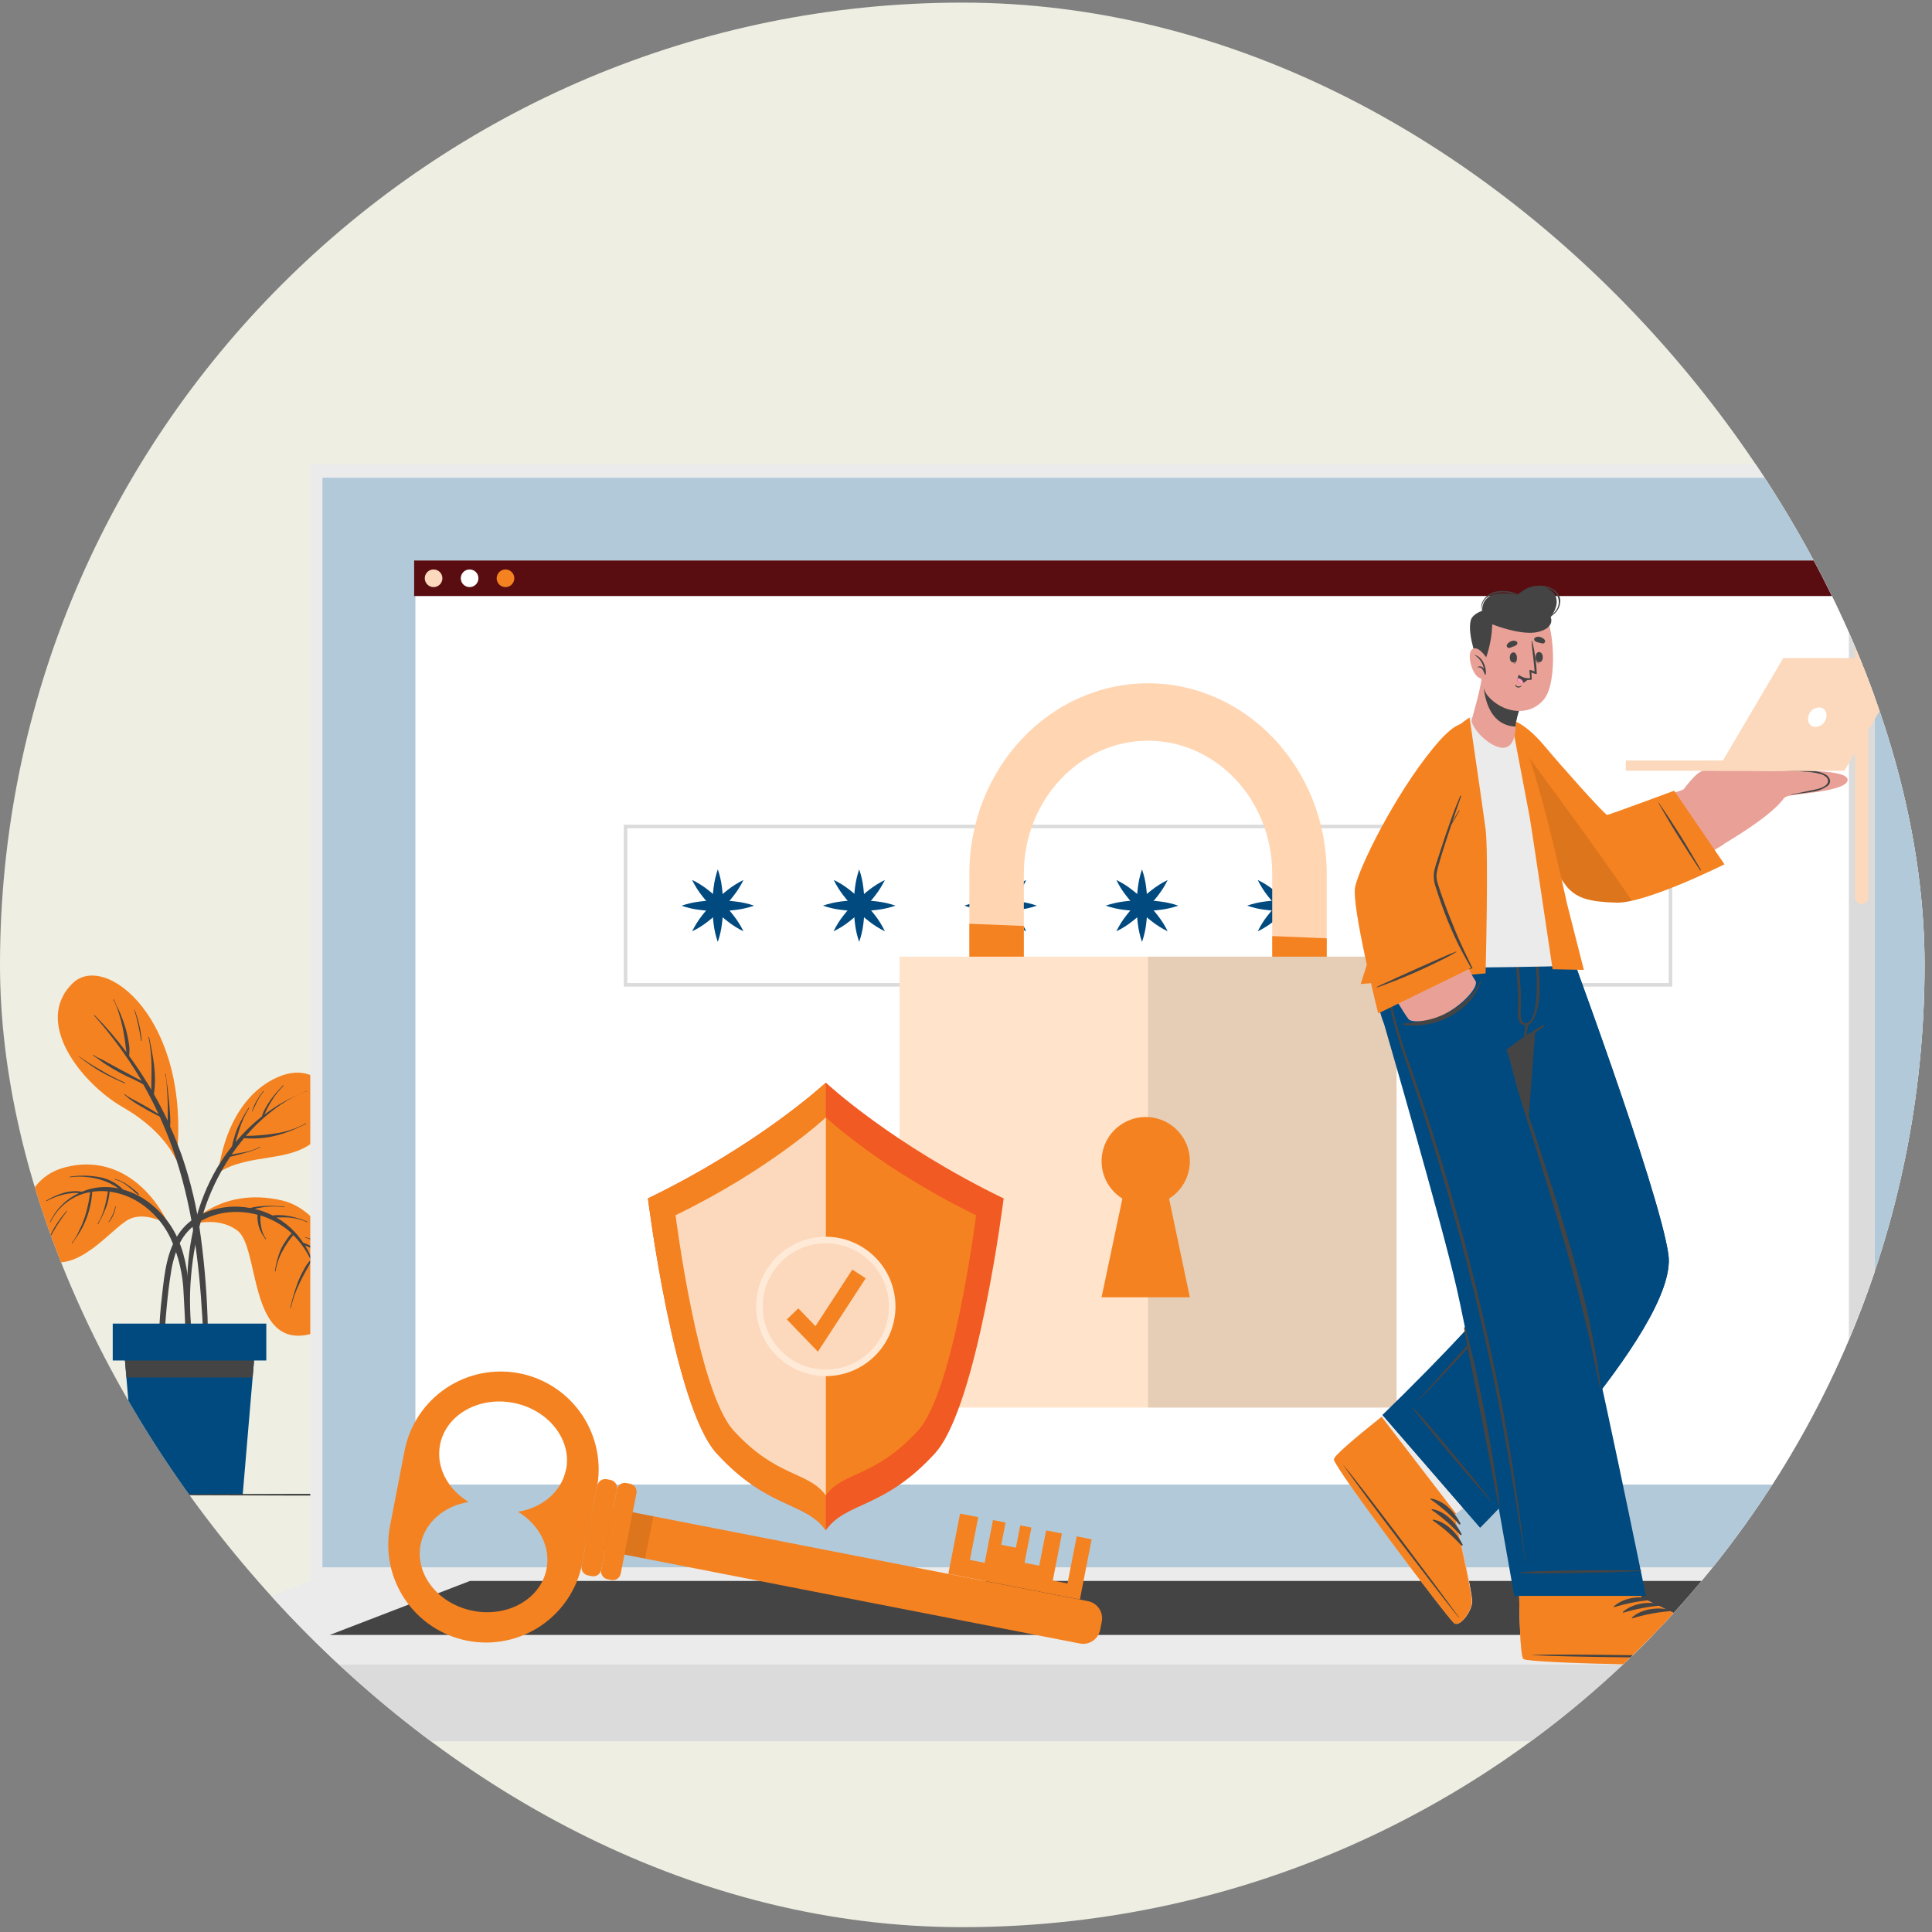 <svg width="80" height="80" viewBox="0 0 80 80" fill="none" xmlns="http://www.w3.org/2000/svg">
<rect x="0" y="0" width="80" height="80" fill="#808080" stroke="none"/>
<g clip-path="url(#clip0_5376_33448)">
<rect y="0.108" width="79.692" height="79.692" rx="39.846" fill="#EEEFE2"/>
<path d="M7.005 50.734C6.068 48.809 4.429 47.821 2.582 48.368C0.735 48.915 0.449 51.489 1.827 52.14C3.205 52.791 4.586 50.891 5.319 50.501C6.052 50.111 7.005 50.734 7.005 50.734Z" fill="#F58220"/>
<path d="M7.909 55.854C7.909 55.623 7.896 55.39 7.887 55.158C7.872 54.695 7.855 54.231 7.838 53.768C7.81 52.922 7.716 52.093 7.37 51.31C7.06 50.602 6.542 50.005 5.885 49.598C5.64 49.448 5.375 49.334 5.098 49.258C4.849 49.005 4.532 48.831 4.186 48.756C3.758 48.669 3.319 48.658 2.887 48.724C2.884 48.725 2.882 48.727 2.881 48.729C2.879 48.731 2.878 48.734 2.878 48.736C2.878 48.739 2.879 48.742 2.881 48.744C2.882 48.746 2.884 48.748 2.887 48.749C3.298 48.695 3.716 48.725 4.116 48.835C4.287 48.883 4.453 48.948 4.611 49.029C4.713 49.082 4.811 49.143 4.904 49.211C4.395 49.098 3.864 49.147 3.384 49.35C3.283 49.328 3.179 49.319 3.076 49.324C2.941 49.328 2.807 49.347 2.676 49.381C2.409 49.456 2.153 49.568 1.917 49.713C1.903 49.721 1.917 49.741 1.93 49.734C2.162 49.607 2.412 49.513 2.67 49.454C2.796 49.426 2.923 49.407 3.051 49.398C3.123 49.397 3.194 49.398 3.265 49.404C2.739 49.648 2.317 50.069 2.072 50.594C2.072 50.609 2.087 50.621 2.093 50.606C2.238 50.302 2.451 50.034 2.714 49.823C2.978 49.612 3.285 49.462 3.614 49.386C3.655 49.376 3.696 49.37 3.739 49.363C3.724 49.425 3.713 49.488 3.705 49.551C3.693 49.645 3.677 49.737 3.658 49.829C3.621 50.02 3.572 50.209 3.512 50.394C3.449 50.58 3.374 50.762 3.287 50.939C3.205 51.127 3.1 51.304 2.975 51.467C2.963 51.48 2.985 51.496 2.994 51.481C3.105 51.307 3.234 51.147 3.336 50.967C3.434 50.795 3.519 50.615 3.589 50.43C3.66 50.243 3.715 50.05 3.753 49.854C3.774 49.75 3.79 49.646 3.802 49.541C3.814 49.478 3.818 49.414 3.814 49.35C4.031 49.316 4.252 49.312 4.47 49.335C4.388 49.795 4.3 50.273 4.042 50.672C4.033 50.685 4.057 50.699 4.064 50.684C4.184 50.472 4.29 50.253 4.381 50.027C4.466 49.808 4.52 49.578 4.539 49.344C4.921 49.395 5.289 49.518 5.624 49.708C6.255 50.075 6.759 50.625 7.068 51.286C7.393 51.999 7.575 52.768 7.603 53.55C7.665 54.535 7.678 55.525 7.776 56.505C7.776 56.57 7.883 56.592 7.896 56.518C7.922 56.298 7.926 56.076 7.909 55.854Z" fill="#444444"/>
<path d="M5.746 49.445C5.684 49.37 5.612 49.304 5.532 49.249C5.456 49.186 5.377 49.124 5.294 49.069C5.133 48.955 4.953 48.871 4.762 48.818C4.748 48.818 4.742 48.838 4.762 48.841C4.953 48.893 5.129 48.985 5.281 49.111C5.36 49.168 5.428 49.23 5.508 49.294C5.573 49.363 5.646 49.424 5.724 49.476C5.728 49.479 5.733 49.48 5.738 49.479C5.743 49.478 5.747 49.476 5.75 49.472C5.753 49.468 5.754 49.462 5.754 49.458C5.753 49.453 5.75 49.448 5.746 49.445Z" fill="#444444"/>
<path d="M2.759 50.137C2.604 50.317 2.46 50.507 2.329 50.706C2.201 50.905 2.093 51.117 2.01 51.339C2.01 51.347 2.01 51.349 2.02 51.339C2.234 50.92 2.487 50.522 2.776 50.15C2.787 50.149 2.768 50.137 2.759 50.137Z" fill="#444444"/>
<path d="M4.772 49.952C4.752 50.073 4.716 50.19 4.666 50.301C4.615 50.408 4.555 50.511 4.487 50.609C4.487 50.609 4.487 50.622 4.499 50.618C4.66 50.432 4.762 50.202 4.792 49.958C4.798 49.944 4.775 49.938 4.772 49.952Z" fill="#444444"/>
<path d="M7.781 50.782C7.781 50.782 9.101 49.115 11.668 49.706C14.1 50.268 15.222 54.728 12.764 55.262C10.306 55.796 10.74 51.668 9.844 50.967C9.186 50.454 8.24 50.564 7.781 50.782Z" fill="#F58220"/>
<path d="M13.642 52.143C13.475 51.996 13.299 51.861 13.114 51.738C12.941 51.619 12.752 51.525 12.553 51.458C12.453 51.306 12.341 51.163 12.218 51.029C11.993 50.786 11.733 50.578 11.446 50.413H11.522C11.657 50.406 11.793 50.406 11.928 50.413C12.201 50.43 12.469 50.496 12.718 50.609C12.733 50.609 12.743 50.593 12.729 50.587C12.476 50.478 12.211 50.399 11.94 50.35C11.808 50.326 11.674 50.315 11.54 50.315C11.468 50.315 11.393 50.315 11.326 50.328H11.285C11.051 50.21 10.805 50.119 10.552 50.057L10.623 50.038C10.749 50.01 10.876 49.989 11.003 49.974C11.258 49.948 11.515 49.953 11.768 49.991C11.784 49.991 11.789 49.969 11.768 49.967C11.512 49.936 11.253 49.926 10.994 49.936C10.777 49.942 10.562 49.97 10.351 50.02C10.197 49.992 10.041 49.974 9.885 49.966C8.992 49.929 8.018 50.259 7.469 50.992C6.919 51.725 6.812 52.706 6.715 53.593C6.565 54.826 6.532 56.072 6.617 57.312C6.617 57.385 6.725 57.372 6.728 57.303C6.762 56.25 6.799 55.199 6.9 54.151C6.945 53.664 6.998 53.178 7.079 52.697C7.137 52.283 7.256 51.88 7.431 51.501C7.62 51.112 7.921 50.788 8.296 50.571C8.67 50.357 9.088 50.228 9.518 50.194C9.905 50.163 10.294 50.199 10.667 50.303C10.656 50.378 10.656 50.454 10.667 50.529C10.676 50.624 10.695 50.718 10.723 50.809C10.752 50.894 10.787 50.977 10.83 51.056C10.879 51.144 10.937 51.224 10.991 51.307C10.991 51.32 11.021 51.307 11.011 51.292C10.905 51.142 10.838 50.969 10.813 50.788C10.796 50.702 10.786 50.615 10.782 50.527C10.782 50.461 10.782 50.395 10.782 50.329C11.188 50.453 11.568 50.652 11.9 50.916C11.962 50.965 12.022 51.018 12.081 51.072C11.996 51.15 11.923 51.239 11.864 51.338C11.77 51.467 11.689 51.605 11.622 51.75C11.503 52.035 11.423 52.334 11.384 52.64C11.385 52.642 11.387 52.645 11.389 52.646C11.391 52.648 11.394 52.648 11.397 52.648C11.399 52.648 11.402 52.648 11.404 52.646C11.407 52.645 11.408 52.642 11.409 52.64C11.457 52.344 11.556 52.059 11.702 51.797C11.77 51.667 11.846 51.542 11.93 51.421C11.974 51.36 12.018 51.298 12.065 51.24C12.089 51.209 12.117 51.177 12.141 51.141C12.442 51.438 12.688 51.785 12.866 52.168C12.745 52.295 12.644 52.441 12.566 52.599C12.474 52.764 12.394 52.935 12.327 53.112C12.203 53.452 12.1 53.8 12.021 54.154C12.021 54.157 12.023 54.159 12.025 54.16C12.028 54.162 12.03 54.163 12.033 54.163C12.036 54.163 12.038 54.162 12.041 54.16C12.043 54.159 12.044 54.157 12.045 54.154C12.124 53.798 12.245 53.454 12.408 53.128C12.484 52.968 12.566 52.81 12.651 52.654C12.739 52.51 12.819 52.361 12.891 52.207C13.062 52.58 13.162 52.982 13.184 53.392C13.184 53.408 13.209 53.406 13.209 53.392C13.162 52.749 12.965 52.126 12.635 51.572C12.79 51.638 12.947 51.703 13.098 51.783C13.29 51.886 13.469 52.011 13.63 52.157C13.637 52.172 13.654 52.153 13.642 52.143Z" fill="#444444"/>
<path d="M13.38 51.611C13.28 51.513 13.165 51.431 13.04 51.367C12.914 51.31 12.783 51.264 12.649 51.229C12.634 51.229 12.629 51.25 12.649 51.253C12.781 51.288 12.908 51.34 13.026 51.408C13.147 51.471 13.264 51.542 13.375 51.622C13.38 51.628 13.394 51.616 13.38 51.611Z" fill="#444444"/>
<path d="M9.042 48.556C9.042 48.556 9.287 45.562 11.512 44.597C13.371 43.787 14.435 45.876 13.125 47.154C12.063 48.183 10.354 47.715 9.042 48.556Z" fill="#F58220"/>
<path d="M12.71 45.171C12.372 45.308 12.041 45.464 11.721 45.64C11.454 45.793 11.197 45.964 10.951 46.15C10.988 46.075 11.02 45.995 11.058 45.921C11.116 45.805 11.179 45.692 11.247 45.583C11.384 45.356 11.548 45.148 11.737 44.962C11.749 44.951 11.737 44.935 11.719 44.945C11.532 45.131 11.359 45.332 11.203 45.546C11.126 45.654 11.056 45.768 10.992 45.885C10.927 45.992 10.878 46.108 10.846 46.229C10.837 46.236 10.828 46.241 10.821 46.248C10.432 46.558 10.076 46.906 9.758 47.288C9.758 47.258 9.77 47.229 9.777 47.202C9.819 47.056 9.865 46.909 9.912 46.763C10.007 46.453 10.143 46.157 10.315 45.883C10.324 45.87 10.302 45.858 10.293 45.871C10.118 46.144 9.962 46.429 9.827 46.723C9.768 46.866 9.719 47.013 9.68 47.163C9.649 47.261 9.625 47.361 9.608 47.463C9.512 47.587 9.416 47.711 9.325 47.839C8.371 49.199 7.89 50.844 7.776 52.49C7.742 52.981 7.734 53.474 7.751 53.966C7.754 54.462 7.798 54.957 7.881 55.446C7.881 55.476 7.936 55.468 7.936 55.437C7.924 55.004 7.88 54.573 7.871 54.141C7.862 53.708 7.871 53.273 7.912 52.84C7.982 51.976 8.146 51.122 8.399 50.293C8.658 49.444 9.039 48.637 9.531 47.899C9.624 47.88 9.717 47.855 9.809 47.83C9.902 47.805 10.032 47.773 10.142 47.742C10.356 47.688 10.564 47.612 10.762 47.515C10.763 47.514 10.765 47.513 10.765 47.512C10.767 47.51 10.767 47.509 10.768 47.508C10.768 47.506 10.768 47.505 10.768 47.503C10.768 47.501 10.767 47.5 10.767 47.499C10.766 47.497 10.765 47.496 10.763 47.495C10.762 47.494 10.761 47.493 10.759 47.493C10.758 47.493 10.756 47.492 10.755 47.493C10.753 47.493 10.752 47.493 10.75 47.494C10.554 47.601 10.341 47.674 10.12 47.711C9.947 47.746 9.765 47.768 9.591 47.808C9.752 47.573 9.924 47.346 10.108 47.128C10.533 47.166 10.961 47.135 11.375 47.034C11.595 46.98 11.811 46.913 12.023 46.831C12.246 46.746 12.463 46.635 12.677 46.538C12.694 46.531 12.677 46.506 12.668 46.515C12.269 46.733 11.834 46.875 11.384 46.936C10.986 46.999 10.585 47.032 10.183 47.035C10.341 46.853 10.504 46.676 10.678 46.511C11.265 45.953 11.957 45.442 12.731 45.175C12.732 45.19 12.725 45.165 12.71 45.171Z" fill="#444444"/>
<path d="M10.898 45.181C10.797 45.307 10.706 45.44 10.625 45.579C10.542 45.726 10.476 45.882 10.429 46.044H10.438C10.512 45.898 10.575 45.751 10.65 45.604C10.724 45.461 10.813 45.325 10.915 45.2C10.926 45.185 10.908 45.167 10.898 45.181Z" fill="#444444"/>
<path d="M7.309 48.017C7.296 48.146 6.974 46.93 5.091 45.851C3.382 44.87 1.342 42.318 3.017 40.707C4.37 39.406 7.934 42.241 7.309 48.017Z" fill="#F58220"/>
<path d="M8.606 54.991C8.58 53.725 8.482 52.461 8.313 51.206C8.165 50.053 7.898 48.918 7.518 47.819C7.372 47.424 7.225 47.034 7.045 46.647C7.057 46.497 7.057 46.347 7.045 46.198C7.035 46.006 7.017 45.816 6.999 45.625C6.982 45.434 6.963 45.242 6.941 45.052C6.919 44.861 6.876 44.671 6.869 44.48C6.869 44.464 6.841 44.467 6.845 44.48C6.883 44.68 6.905 44.882 6.913 45.086C6.928 45.27 6.938 45.455 6.944 45.641C6.95 45.827 6.944 46.011 6.944 46.197C6.944 46.263 6.944 46.334 6.944 46.405C6.766 46.031 6.577 45.663 6.372 45.304C6.5 44.524 6.334 43.709 6.174 42.945C6.174 42.931 6.148 42.938 6.151 42.953C6.229 43.351 6.271 43.756 6.275 44.162C6.275 44.483 6.266 44.803 6.266 45.124C6.221 45.046 6.176 44.97 6.129 44.893C5.885 44.495 5.625 44.104 5.347 43.721C5.37 43.536 5.364 43.348 5.33 43.165C5.298 42.96 5.253 42.757 5.193 42.558C5.134 42.359 5.064 42.164 4.985 41.972C4.903 41.774 4.795 41.586 4.715 41.385C4.715 41.369 4.685 41.385 4.693 41.396C4.794 41.582 4.873 41.778 4.929 41.982C4.992 42.175 5.043 42.37 5.083 42.568C5.123 42.768 5.155 42.966 5.183 43.166C5.202 43.298 5.214 43.436 5.236 43.57C4.833 43.028 4.392 42.516 3.917 42.036C3.906 42.025 3.89 42.036 3.9 42.054C4.615 42.86 5.253 43.731 5.806 44.656C5.827 44.691 5.847 44.726 5.866 44.761C5.764 44.697 5.645 44.644 5.547 44.59C5.365 44.489 5.182 44.389 4.998 44.297L4.465 44.004C4.374 43.952 4.283 43.9 4.191 43.857C4.078 43.809 3.969 43.753 3.865 43.687C3.852 43.677 3.836 43.699 3.851 43.708C4.032 43.807 4.192 43.955 4.368 44.067C4.544 44.178 4.723 44.286 4.905 44.388C5.239 44.575 5.602 44.709 5.931 44.902C6.159 45.302 6.371 45.713 6.564 46.131C6.365 46.002 6.159 45.882 5.953 45.764C5.819 45.689 5.686 45.618 5.551 45.546C5.417 45.483 5.29 45.405 5.173 45.314C5.161 45.304 5.145 45.314 5.155 45.332C5.375 45.529 5.618 45.699 5.879 45.836C6.121 45.983 6.365 46.113 6.612 46.236C6.814 46.677 6.995 47.126 7.156 47.583C7.949 49.826 8.24 52.207 8.379 54.573C8.421 55.278 8.442 55.982 8.451 56.688C8.46 57.395 8.423 58.099 8.424 58.802C8.424 58.824 8.458 58.829 8.461 58.802C8.546 58.178 8.561 57.542 8.589 56.911C8.616 56.281 8.621 55.632 8.606 54.991Z" fill="#444444"/>
<path d="M5.186 44.836C4.842 44.684 4.509 44.511 4.186 44.319C3.859 44.135 3.542 43.934 3.236 43.716C3.236 43.716 3.226 43.716 3.236 43.725C3.525 43.958 3.829 44.171 4.146 44.363C4.478 44.55 4.82 44.716 5.173 44.86C5.189 44.86 5.2 44.842 5.186 44.836Z" fill="#444444"/>
<path d="M5.732 42.3C5.704 42.19 5.67 42.083 5.633 41.976C5.634 41.974 5.635 41.972 5.635 41.97C5.635 41.968 5.634 41.966 5.633 41.964C5.61 41.903 5.585 41.843 5.56 41.783L5.551 41.761C5.551 41.749 5.541 41.739 5.537 41.727C5.529 41.727 5.532 41.715 5.537 41.727C5.544 41.727 5.548 41.768 5.556 41.79C5.558 41.801 5.561 41.813 5.565 41.824C5.689 42.242 5.782 42.669 5.843 43.1C5.843 43.114 5.865 43.114 5.865 43.1C5.846 42.83 5.802 42.562 5.732 42.3Z" fill="#444444"/>
<path d="M10.595 55.445L10.461 57.038L10.05 61.893H5.645L5.234 57.038L5.1 55.445H10.595Z" fill="#004A80"/>
<path d="M10.595 55.445L10.461 57.038H5.234L5.1 55.445H10.595Z" fill="#444444"/>
<path d="M11.027 54.808H4.668V56.335H11.027V54.808Z" fill="#004A80"/>
<path d="M0 61.893L11.884 61.857L23.769 61.844L47.538 61.819L71.307 61.844L83.192 61.857L95.076 61.893L83.192 61.929L71.307 61.941L47.538 61.966L23.769 61.941L11.884 61.928L0 61.893Z" fill="#444444"/>
<path d="M81.981 19.217H12.848V65.462H81.981V19.217Z" fill="#EBEBEB"/>
<path d="M81.478 19.782H13.351V64.898H81.478V19.782Z" fill="#B2C9D9"/>
<path d="M90.984 68.929H3.843V72.103H90.984V68.929Z" fill="#DBDBDB"/>
<path d="M3.843 68.929L12.848 65.462H81.98L90.985 68.929H3.843Z" fill="#EBEBEB"/>
<path d="M13.652 67.7L19.463 65.463H75.366L81.177 67.7H13.652Z" fill="#444444"/>
<path d="M77.629 23.209H17.201V61.471H77.629V23.209Z" fill="white"/>
<path d="M77.629 23.209H17.149V24.681H77.629V23.209Z" fill="#590D11"/>
<path d="M18.319 23.945C18.319 24.017 18.297 24.088 18.257 24.148C18.217 24.208 18.16 24.255 18.094 24.282C18.027 24.31 17.953 24.317 17.883 24.303C17.812 24.289 17.747 24.254 17.696 24.203C17.645 24.152 17.61 24.087 17.596 24.016C17.582 23.945 17.589 23.872 17.617 23.805C17.644 23.739 17.691 23.682 17.751 23.642C17.811 23.601 17.882 23.58 17.954 23.58C18.051 23.58 18.143 23.618 18.212 23.687C18.28 23.755 18.319 23.848 18.319 23.945Z" fill="#FCD9BC"/>
<path d="M19.81 23.945C19.81 24.017 19.789 24.088 19.749 24.148C19.709 24.208 19.651 24.255 19.585 24.282C19.518 24.31 19.445 24.317 19.374 24.303C19.303 24.289 19.238 24.254 19.187 24.203C19.136 24.152 19.101 24.087 19.087 24.016C19.073 23.945 19.08 23.872 19.108 23.805C19.136 23.739 19.182 23.682 19.242 23.642C19.302 23.601 19.373 23.58 19.445 23.58C19.493 23.58 19.541 23.589 19.585 23.607C19.629 23.626 19.67 23.652 19.704 23.686C19.738 23.72 19.765 23.761 19.783 23.805C19.801 23.849 19.81 23.897 19.81 23.945Z" fill="white"/>
<path d="M21.297 23.945C21.297 24.017 21.275 24.088 21.235 24.148C21.195 24.208 21.138 24.255 21.071 24.282C21.004 24.31 20.931 24.317 20.86 24.303C20.789 24.289 20.724 24.254 20.673 24.203C20.622 24.152 20.587 24.087 20.573 24.016C20.559 23.945 20.567 23.872 20.594 23.805C20.622 23.739 20.669 23.682 20.729 23.642C20.789 23.601 20.859 23.58 20.931 23.58C20.979 23.58 21.027 23.589 21.071 23.607C21.116 23.626 21.156 23.652 21.19 23.686C21.224 23.72 21.251 23.761 21.269 23.805C21.287 23.849 21.297 23.897 21.297 23.945Z" fill="#F58220"/>
<path d="M77.63 24.681H76.557V61.469H77.63V24.681Z" fill="#DBDBDB"/>
<path d="M77.09 37.435C77.016 37.435 76.946 37.405 76.894 37.353C76.842 37.301 76.812 37.231 76.812 37.157V25.173C76.812 25.1 76.842 25.029 76.894 24.977C76.946 24.925 77.016 24.896 77.09 24.896C77.163 24.896 77.234 24.925 77.285 24.977C77.337 25.029 77.367 25.1 77.367 25.173V37.157C77.367 37.231 77.337 37.301 77.285 37.353C77.234 37.405 77.163 37.435 77.09 37.435Z" fill="#FCD9BC"/>
<path d="M69.172 34.223H25.903V40.782H69.172V34.223Z" fill="white"/>
<path d="M69.246 40.853H25.83V34.15H69.246V40.853ZM25.977 40.707H69.099V34.296H25.977V40.707Z" fill="#DBDBDB"/>
<path d="M29.723 35.999C29.808 36.243 29.865 36.494 29.895 36.75C29.958 37.249 29.958 37.754 29.895 38.253C29.864 38.508 29.806 38.76 29.722 39.003C29.637 38.76 29.579 38.508 29.549 38.253C29.486 37.754 29.486 37.249 29.549 36.75C29.58 36.494 29.639 36.243 29.723 35.999Z" fill="#004A80"/>
<path d="M31.224 37.501C30.982 37.587 30.73 37.646 30.474 37.676C30.225 37.708 29.974 37.724 29.723 37.723C29.472 37.725 29.222 37.709 28.973 37.676C28.716 37.647 28.464 37.589 28.221 37.504C28.465 37.419 28.717 37.361 28.973 37.331C29.222 37.299 29.472 37.283 29.723 37.284C29.974 37.284 30.225 37.3 30.474 37.332C30.73 37.361 30.981 37.417 31.224 37.501Z" fill="#004A80"/>
<path d="M30.785 36.439C30.673 36.671 30.536 36.889 30.376 37.092C30.223 37.29 30.057 37.479 29.879 37.656C29.702 37.834 29.514 38 29.315 38.154C29.112 38.314 28.893 38.451 28.661 38.563C28.774 38.331 28.911 38.112 29.07 37.91C29.224 37.711 29.39 37.523 29.569 37.345C29.746 37.168 29.935 37.002 30.133 36.848C30.335 36.689 30.554 36.552 30.785 36.439Z" fill="#004A80"/>
<path d="M30.785 38.563C30.554 38.451 30.335 38.313 30.133 38.154C29.934 38.001 29.746 37.834 29.569 37.656C29.389 37.479 29.222 37.29 29.067 37.09C28.908 36.888 28.771 36.668 28.658 36.436C28.89 36.548 29.11 36.685 29.312 36.845C29.71 37.153 30.067 37.51 30.373 37.908C30.534 38.111 30.672 38.331 30.785 38.563Z" fill="#004A80"/>
<path d="M35.577 35.999C35.662 36.243 35.719 36.494 35.749 36.75C35.78 36.999 35.797 37.25 35.797 37.501C35.798 37.752 35.782 38.003 35.75 38.253C35.719 38.508 35.661 38.76 35.577 39.003C35.492 38.76 35.434 38.508 35.404 38.253C35.372 38.003 35.356 37.752 35.358 37.501C35.357 37.25 35.373 36.999 35.404 36.75C35.435 36.494 35.493 36.243 35.577 35.999Z" fill="#004A80"/>
<path d="M37.08 37.501C36.837 37.586 36.585 37.644 36.329 37.674C36.08 37.705 35.83 37.721 35.579 37.721C35.327 37.722 35.076 37.706 34.827 37.674C34.571 37.644 34.319 37.586 34.076 37.501C34.32 37.417 34.571 37.359 34.827 37.328C35.076 37.296 35.327 37.28 35.579 37.281C35.83 37.282 36.08 37.298 36.329 37.329C36.585 37.359 36.837 37.416 37.08 37.501Z" fill="#004A80"/>
<path d="M36.64 36.439C36.527 36.671 36.39 36.889 36.231 37.092C36.078 37.29 35.912 37.479 35.734 37.656C35.556 37.834 35.368 38 35.169 38.154C34.967 38.314 34.748 38.451 34.516 38.563C34.628 38.331 34.765 38.112 34.925 37.91C35.079 37.711 35.245 37.523 35.423 37.345C35.6 37.167 35.789 37.001 35.987 36.848C36.19 36.689 36.408 36.552 36.64 36.439Z" fill="#004A80"/>
<path d="M36.642 38.563C36.41 38.451 36.191 38.314 35.989 38.154C35.79 38.001 35.602 37.835 35.425 37.656C35.249 37.478 35.084 37.289 34.932 37.09C34.773 36.888 34.636 36.668 34.523 36.436C34.756 36.548 34.975 36.685 35.177 36.845C35.575 37.153 35.932 37.51 36.239 37.908C36.396 38.111 36.531 38.331 36.642 38.563Z" fill="#004A80"/>
<path d="M41.433 35.999C41.518 36.242 41.576 36.494 41.606 36.75C41.637 36.999 41.653 37.25 41.653 37.501C41.654 37.752 41.638 38.003 41.606 38.253C41.576 38.508 41.518 38.76 41.433 39.003C41.349 38.76 41.291 38.508 41.261 38.253C41.229 38.003 41.213 37.752 41.213 37.501C41.214 37.25 41.23 36.999 41.261 36.75C41.291 36.494 41.349 36.243 41.433 35.999Z" fill="#004A80"/>
<path d="M42.934 37.501C42.691 37.586 42.44 37.644 42.184 37.673C41.934 37.705 41.683 37.721 41.432 37.72C41.181 37.722 40.93 37.706 40.681 37.673C40.425 37.644 40.174 37.586 39.931 37.501C40.174 37.417 40.426 37.359 40.681 37.328C40.93 37.296 41.181 37.28 41.432 37.281C41.683 37.281 41.934 37.298 42.184 37.329C42.44 37.359 42.691 37.416 42.934 37.501Z" fill="#004A80"/>
<path d="M42.495 36.439C42.383 36.671 42.246 36.889 42.086 37.092C41.933 37.29 41.767 37.479 41.589 37.656C41.412 37.834 41.224 38 41.025 38.154C40.822 38.314 40.603 38.451 40.371 38.563C40.483 38.331 40.62 38.112 40.78 37.91C40.934 37.711 41.1 37.523 41.277 37.345C41.455 37.168 41.644 37.002 41.843 36.848C42.045 36.689 42.264 36.552 42.495 36.439Z" fill="#004A80"/>
<path d="M42.495 38.563C42.264 38.451 42.045 38.314 41.843 38.154C41.644 38.001 41.455 37.834 41.277 37.656C41.099 37.478 40.934 37.289 40.78 37.09C40.62 36.888 40.483 36.669 40.371 36.436C40.603 36.548 40.823 36.685 41.025 36.845C41.423 37.153 41.779 37.51 42.086 37.908C42.246 38.111 42.383 38.331 42.495 38.563Z" fill="#004A80"/>
<path d="M47.288 35.999C47.373 36.243 47.431 36.494 47.461 36.75C47.524 37.249 47.524 37.754 47.461 38.253C47.431 38.508 47.373 38.76 47.288 39.003C47.204 38.76 47.146 38.508 47.115 38.253C47.084 38.003 47.068 37.752 47.068 37.501C47.069 37.25 47.085 36.999 47.117 36.75C47.147 36.494 47.204 36.243 47.288 35.999Z" fill="#004A80"/>
<path d="M48.79 37.501C48.547 37.586 48.295 37.644 48.039 37.674C47.79 37.705 47.539 37.721 47.287 37.721C47.036 37.722 46.786 37.706 46.537 37.674C46.281 37.644 46.029 37.586 45.786 37.501C46.029 37.417 46.281 37.359 46.537 37.328C46.786 37.296 47.036 37.28 47.287 37.281C47.539 37.282 47.79 37.298 48.039 37.329C48.295 37.359 48.547 37.417 48.79 37.501Z" fill="#004A80"/>
<path d="M48.351 36.439C48.238 36.671 48.101 36.889 47.942 37.092C47.788 37.29 47.622 37.479 47.443 37.656C47.267 37.835 47.078 38.001 46.879 38.154C46.677 38.314 46.458 38.451 46.227 38.563C46.338 38.331 46.475 38.111 46.636 37.91C46.789 37.711 46.955 37.523 47.133 37.345C47.31 37.168 47.499 37.002 47.697 36.848C47.9 36.689 48.119 36.552 48.351 36.439Z" fill="#004A80"/>
<path d="M48.351 38.563C48.119 38.451 47.9 38.313 47.697 38.154C47.498 38 47.31 37.834 47.133 37.656C46.955 37.48 46.789 37.291 46.636 37.093C46.475 36.891 46.338 36.672 46.227 36.439C46.458 36.551 46.677 36.688 46.879 36.848C47.078 37.001 47.267 37.167 47.443 37.345C47.621 37.523 47.788 37.712 47.942 37.911C48.101 38.113 48.238 38.332 48.351 38.563Z" fill="#004A80"/>
<path d="M53.144 35.999C53.227 36.243 53.285 36.494 53.316 36.75C53.379 37.249 53.379 37.754 53.316 38.253C53.287 38.508 53.229 38.76 53.144 39.003C53.059 38.76 53.001 38.508 52.971 38.253C52.907 37.754 52.907 37.249 52.971 36.75C53.001 36.494 53.059 36.243 53.144 35.999Z" fill="#004A80"/>
<path d="M54.644 37.501C54.4 37.586 54.148 37.644 53.892 37.673C53.643 37.705 53.392 37.721 53.141 37.72C52.89 37.722 52.64 37.706 52.391 37.673C52.135 37.644 51.884 37.586 51.642 37.501C51.885 37.416 52.137 37.358 52.392 37.328C52.641 37.296 52.892 37.28 53.143 37.281C53.394 37.281 53.644 37.297 53.893 37.329C54.149 37.359 54.401 37.416 54.644 37.501Z" fill="#004A80"/>
<path d="M54.206 36.439C54.094 36.671 53.956 36.89 53.796 37.092C53.488 37.489 53.131 37.846 52.734 38.154C52.532 38.314 52.313 38.451 52.082 38.563C52.193 38.331 52.331 38.111 52.491 37.91C52.645 37.711 52.81 37.523 52.988 37.345C53.166 37.168 53.354 37.002 53.552 36.848C53.755 36.689 53.974 36.552 54.206 36.439Z" fill="#004A80"/>
<path d="M54.206 38.563C53.974 38.451 53.755 38.314 53.552 38.154C53.354 38 53.165 37.834 52.988 37.656C52.81 37.48 52.644 37.291 52.491 37.093C52.331 36.891 52.193 36.672 52.082 36.439C52.314 36.551 52.533 36.688 52.734 36.848C52.934 37.001 53.122 37.167 53.299 37.345C53.477 37.523 53.643 37.712 53.796 37.911C53.956 38.113 54.094 38.331 54.206 38.563Z" fill="#004A80"/>
<path d="M58.998 35.999C59.082 36.243 59.139 36.494 59.169 36.75C59.233 37.249 59.233 37.754 59.169 38.253C59.139 38.508 59.081 38.76 58.996 39.003C58.911 38.76 58.853 38.508 58.823 38.253C58.761 37.754 58.761 37.249 58.823 36.75C58.855 36.494 58.913 36.243 58.998 35.999Z" fill="#004A80"/>
<path d="M60.499 37.501C60.256 37.586 60.004 37.644 59.748 37.673C59.499 37.705 59.249 37.721 58.998 37.72C58.747 37.722 58.496 37.706 58.247 37.673C57.991 37.644 57.739 37.586 57.495 37.501C57.739 37.417 57.991 37.359 58.247 37.328C58.496 37.296 58.747 37.28 58.998 37.281C59.249 37.281 59.499 37.298 59.748 37.329C60.004 37.359 60.256 37.416 60.499 37.501Z" fill="#004A80"/>
<path d="M60.058 36.439C59.947 36.671 59.81 36.89 59.649 37.092C59.497 37.291 59.331 37.479 59.152 37.656C58.975 37.834 58.786 38 58.588 38.154C58.386 38.313 58.167 38.451 57.935 38.563C58.047 38.331 58.184 38.112 58.343 37.91C58.651 37.513 59.009 37.156 59.406 36.848C59.608 36.689 59.827 36.552 60.058 36.439Z" fill="#004A80"/>
<path d="M60.058 38.563C59.827 38.451 59.608 38.313 59.406 38.154C59.01 37.845 58.653 37.489 58.343 37.093C58.184 36.891 58.047 36.671 57.935 36.439C58.167 36.551 58.386 36.689 58.588 36.848C58.786 37.002 58.975 37.168 59.152 37.345C59.33 37.523 59.496 37.712 59.649 37.911C59.81 38.112 59.947 38.331 60.058 38.563Z" fill="#004A80"/>
<path d="M54.936 36.175V44.159H52.68V36.175C52.68 33.139 50.374 30.671 47.537 30.671C44.701 30.671 42.395 33.139 42.395 36.175V44.159H40.139V36.175C40.139 31.827 43.458 28.294 47.537 28.294C51.617 28.294 54.936 31.827 54.936 36.175Z" fill="#FFD5B2"/>
<path d="M40.139 38.251L42.395 38.342V44.159H40.139V38.251Z" fill="#F58220"/>
<path d="M54.937 38.854V44.159H52.681V38.761L54.937 38.854Z" fill="#F58220"/>
<path d="M57.83 39.613H37.249V58.285H57.83V39.613Z" fill="#FFE3CA"/>
<path opacity="0.1" d="M57.828 39.613H47.538V58.285H57.828V39.613Z" fill="black"/>
<path d="M48.409 49.633L49.269 53.718H45.613L46.475 49.633C46.138 49.423 45.879 49.109 45.736 48.738C45.593 48.367 45.575 47.96 45.684 47.579C45.794 47.197 46.024 46.861 46.342 46.622C46.659 46.383 47.045 46.253 47.442 46.253C47.839 46.253 48.226 46.383 48.543 46.622C48.86 46.861 49.09 47.197 49.2 47.579C49.309 47.96 49.291 48.367 49.148 48.738C49.005 49.109 48.746 49.423 48.409 49.633Z" fill="#F58220"/>
<path d="M41.559 49.625C41.559 49.625 40.483 58.239 38.715 60.18C36.592 62.505 35.05 62.165 34.194 63.364C33.338 62.164 31.797 62.505 29.672 60.179C27.904 58.239 26.829 49.624 26.829 49.624C31.488 47.363 34.197 44.829 34.197 44.829C34.278 44.908 36.972 47.4 41.559 49.625Z" fill="#F15A22"/>
<path d="M34.197 44.83V63.363C33.341 62.162 31.8 62.504 29.674 60.177C27.907 58.238 26.832 49.623 26.832 49.623C31.488 47.364 34.197 44.829 34.197 44.829V44.83Z" fill="#F58220"/>
<path d="M40.418 50.32C40.418 50.32 39.509 57.596 38.015 59.235C36.219 61.202 34.917 60.913 34.193 61.926C33.469 60.913 32.167 61.202 30.373 59.235C28.879 57.596 27.972 50.32 27.972 50.32C31.908 48.414 34.193 46.267 34.193 46.267C34.193 46.267 36.482 48.408 40.418 50.32Z" fill="#F58220"/>
<path d="M27.974 50.32C27.974 50.32 28.883 57.596 30.376 59.235C32.169 61.201 33.465 60.913 34.198 61.923V46.27C34.126 46.334 31.853 48.438 27.974 50.32Z" fill="#FCD9BC"/>
<path d="M32.251 52.153C33.325 51.079 35.066 51.079 36.139 52.152C37.213 53.226 37.213 54.968 36.139 56.041C35.066 57.115 33.325 57.114 32.251 56.041C31.178 54.967 31.178 53.227 32.251 52.153Z" fill="#FCD9BC" stroke="#FFEAD8" stroke-width="0.271"/>
<path d="M33.867 55.971L32.581 54.635L33.057 54.176L33.766 54.913L35.293 52.57L35.847 52.931L33.867 55.971Z" fill="#F58220"/>
<path d="M24.241 64.057L24.583 62.304L45.054 66.302C45.241 66.338 45.406 66.448 45.513 66.606C45.619 66.764 45.658 66.958 45.622 67.145L45.555 67.487C45.518 67.674 45.409 67.839 45.251 67.945C45.093 68.052 44.899 68.091 44.712 68.054L24.241 64.057Z" fill="#F58220"/>
<path opacity="0.1" d="M24.582 62.303L24.239 64.056L26.711 64.539L27.054 62.785L24.582 62.303Z" fill="black"/>
<path d="M16.753 60.068L16.15 63.184C16.048 63.707 16.05 64.244 16.156 64.766C16.262 65.288 16.469 65.784 16.767 66.225C17.064 66.666 17.445 67.045 17.889 67.339C18.333 67.633 18.83 67.837 19.353 67.939C19.875 68.041 20.413 68.039 20.934 67.933C21.456 67.828 21.952 67.62 22.393 67.323C22.835 67.025 23.213 66.644 23.508 66.2C23.802 65.757 24.006 65.259 24.107 64.737L24.714 61.627C24.921 60.572 24.7 59.477 24.1 58.584C23.5 57.691 22.569 57.074 21.513 56.867C20.458 56.66 19.363 56.881 18.47 57.481C17.577 58.082 16.96 59.012 16.753 60.068ZM23.436 60.846C23.256 61.771 22.448 62.438 21.45 62.598C22.315 63.124 22.813 64.043 22.631 64.968C22.391 66.206 21.026 66.983 19.585 66.701C18.144 66.42 17.175 65.187 17.417 63.951C17.597 63.026 18.405 62.359 19.405 62.192C18.538 61.669 18.041 60.746 18.222 59.822C18.463 58.583 19.825 57.809 21.265 58.09C22.704 58.372 23.684 59.609 23.442 60.846H23.436Z" fill="#F58220"/>
<path d="M24.736 61.513L24.085 64.846C24.05 65.026 24.167 65.2 24.347 65.235L24.505 65.266C24.684 65.301 24.858 65.184 24.894 65.004L25.545 61.67C25.58 61.491 25.462 61.317 25.283 61.282L25.125 61.251C24.945 61.216 24.771 61.333 24.736 61.513Z" fill="#F58220"/>
<path d="M25.546 61.671L24.895 65.004C24.86 65.184 24.977 65.358 25.156 65.393L25.314 65.424C25.494 65.459 25.668 65.342 25.703 65.162L26.354 61.829C26.389 61.649 26.272 61.475 26.093 61.44L25.934 61.409C25.755 61.374 25.581 61.491 25.546 61.671Z" fill="#F58220"/>
<path d="M40.163 64.594L40.773 64.713L41.117 62.942L41.639 63.044L41.459 63.967L42.067 64.086L42.247 63.162L42.709 63.252L42.423 64.712L43.033 64.832L43.319 63.372L43.973 63.499L43.593 65.449L44.203 65.568L44.584 63.618L45.203 63.74L44.716 66.232L39.269 65.168L39.754 62.675L40.507 62.822L40.163 64.594Z" fill="#F58220"/>
<path d="M61.173 55.466L57.178 58.691C56.411 59.304 55.75 59.855 55.435 60.173C55.354 60.24 55.288 60.324 55.243 60.419C55.243 60.419 55.243 60.419 55.243 60.428C55.271 60.779 59.991 67.049 60.227 67.211C60.463 67.374 60.95 66.708 60.96 66.32C60.971 65.931 60.238 62.721 60.238 62.721L64.196 59.458L61.173 55.466Z" fill="#E9A197"/>
<path d="M57.993 58.033L57.173 58.694C56.407 59.307 55.745 59.858 55.43 60.176C55.357 60.251 55.292 60.333 55.238 60.423C55.238 60.423 55.238 60.423 55.238 60.431C55.266 60.782 59.986 67.052 60.222 67.214C60.459 67.377 60.945 66.712 60.956 66.323C60.966 65.935 60.233 62.724 60.233 62.724L61.074 62.063L57.993 58.033Z" fill="#EBEBEB"/>
<path d="M60.218 67.219C59.979 67.056 55.26 60.788 55.233 60.434C55.22 60.301 56.094 59.555 57.175 58.696L57.21 58.668L60.293 62.679L60.224 62.728C60.224 62.728 60.957 65.936 60.946 66.327C60.936 66.719 60.455 67.383 60.218 67.219Z" fill="#F58220"/>
<path d="M60.406 66.965C59.637 65.889 56.432 61.622 55.589 60.616C55.578 60.616 55.589 60.607 55.589 60.616C56.322 61.699 59.568 65.942 60.396 66.974C60.408 66.996 60.424 66.996 60.406 66.965Z" fill="#444444"/>
<path d="M60.471 63.077C60.236 62.604 59.79 62.142 59.253 62.051C59.233 62.051 59.228 62.076 59.243 62.088C59.67 62.387 60.063 62.731 60.416 63.114C60.421 63.12 60.428 63.124 60.437 63.125C60.444 63.126 60.453 63.124 60.459 63.12C60.466 63.115 60.471 63.108 60.473 63.101C60.475 63.093 60.475 63.085 60.471 63.077Z" fill="#444444"/>
<path d="M60.517 63.514C60.281 63.039 59.834 62.579 59.298 62.488C59.278 62.488 59.274 62.514 59.287 62.525C59.713 62.824 60.106 63.168 60.46 63.551C60.462 63.555 60.465 63.558 60.469 63.56C60.472 63.563 60.477 63.565 60.481 63.566C60.485 63.567 60.49 63.567 60.494 63.566C60.498 63.565 60.503 63.563 60.507 63.561C60.51 63.559 60.514 63.556 60.516 63.552C60.519 63.548 60.52 63.544 60.521 63.54C60.522 63.535 60.522 63.531 60.522 63.526C60.521 63.522 60.519 63.518 60.517 63.514Z" fill="#444444"/>
<path d="M60.561 63.95C60.326 63.476 59.879 63.016 59.344 62.923C59.324 62.923 59.318 62.95 59.332 62.96C59.759 63.26 60.152 63.604 60.505 63.986C60.508 63.99 60.511 63.993 60.514 63.995C60.518 63.998 60.522 64 60.526 64.001C60.531 64.001 60.535 64.001 60.539 64.001C60.544 64 60.548 63.998 60.551 63.996C60.555 63.993 60.558 63.99 60.561 63.987C60.563 63.983 60.565 63.979 60.566 63.975C60.566 63.97 60.566 63.966 60.566 63.962C60.565 63.957 60.563 63.953 60.561 63.95Z" fill="#444444"/>
<path d="M63.326 51.622C63.043 53.02 57.248 58.592 57.248 58.592L61.288 63.255C61.288 63.255 69.515 55.045 69.086 51.957C68.712 49.273 64.688 38.479 64.688 38.479H60.058C60.058 38.479 63.603 50.249 63.326 51.622Z" fill="#004A80"/>
<path d="M63.326 51.622C63.043 53.02 57.248 58.592 57.248 58.592L61.288 63.255C61.288 63.255 69.515 55.045 69.086 51.957C68.712 49.273 64.688 38.479 64.688 38.479H60.058C60.058 38.479 63.603 50.249 63.326 51.622Z" fill="#004A80"/>
<path d="M61.749 62.147C61.212 61.478 61.376 61.663 60.833 61C60.566 60.676 58.814 58.549 58.512 58.29C58.512 58.29 58.494 58.29 58.499 58.301C58.701 58.643 60.489 60.739 60.762 61.059C61.319 61.71 61.167 61.518 61.73 62.163C61.741 62.174 61.759 62.158 61.749 62.147Z" fill="#444444"/>
<path d="M63.905 50.942C63.837 50.593 63.758 50.246 63.689 49.898C63.538 49.189 63.378 48.482 63.21 47.777C62.876 46.379 62.512 44.988 62.12 43.605C61.726 42.218 61.308 40.833 60.826 39.472C60.767 39.304 60.706 39.137 60.644 38.97C60.644 38.967 60.643 38.964 60.641 38.962C60.639 38.96 60.637 38.959 60.634 38.959C60.631 38.959 60.629 38.96 60.627 38.962C60.625 38.964 60.624 38.967 60.624 38.97C61.042 40.333 61.471 41.692 61.861 43.061C62.251 44.43 62.61 45.8 62.95 47.178C63.12 47.869 63.279 48.564 63.434 49.259C63.51 49.601 63.581 49.944 63.657 50.285C63.747 50.633 63.812 50.987 63.852 51.344C63.862 51.682 63.767 52.015 63.579 52.297C63.405 52.581 63.201 52.848 63.003 53.116C62.607 53.653 58.834 57.858 58.712 57.973C58.702 57.982 58.712 57.995 58.727 57.986C59.233 57.532 62.434 54.066 62.84 53.529C63.043 53.264 63.238 52.996 63.427 52.723C63.619 52.477 63.774 52.204 63.887 51.913C63.976 51.596 63.982 51.262 63.905 50.942Z" fill="#444444"/>
<path d="M63.894 38.479L63.053 49.525C62.249 45.744 60.06 38.479 60.06 38.479H63.894Z" fill="#444444"/>
<path d="M61.905 61.221C61.905 61.221 62.907 66.094 62.907 66.099C62.92 67.079 62.949 67.94 63.005 68.384C63.006 68.489 63.032 68.593 63.081 68.686C63.374 68.879 71.221 69.001 71.497 68.913C71.773 68.825 71.544 68.034 71.242 67.787C70.94 67.541 67.958 66.15 67.958 66.15L66.909 61.28L61.905 61.221Z" fill="#E9A197"/>
<path d="M71.504 68.926C71.23 69.014 63.383 68.893 63.088 68.699C63.04 68.606 63.014 68.502 63.012 68.397C63.011 68.394 63.011 68.391 63.012 68.388C62.955 67.949 62.927 67.087 62.912 66.105L62.739 65.256H67.769L67.965 66.168C67.965 66.168 70.949 67.559 71.252 67.806C71.555 68.054 71.781 68.84 71.504 68.926Z" fill="#EBEBEB"/>
<path d="M71.503 68.926C71.228 69.014 63.382 68.893 63.087 68.699C62.973 68.627 62.924 67.483 62.905 66.099V66.055L67.967 66.077V66.163C67.967 66.163 70.949 67.553 71.251 67.801C71.553 68.048 71.779 68.84 71.503 68.926Z" fill="#F58220"/>
<path d="M71.421 68.622C70.101 68.569 64.761 68.475 63.45 68.528C63.44 68.528 63.44 68.535 63.45 68.537C64.759 68.617 70.097 68.663 71.421 68.644C71.448 68.642 71.448 68.623 71.421 68.622Z" fill="#444444"/>
<path d="M68.39 66.185C67.871 66.079 67.234 66.15 66.829 66.515C66.814 66.528 66.829 66.55 66.851 66.546C67.351 66.393 67.866 66.295 68.388 66.252C68.392 66.253 68.396 66.252 68.4 66.25C68.405 66.249 68.409 66.247 68.412 66.244C68.415 66.241 68.418 66.237 68.419 66.233C68.421 66.229 68.422 66.225 68.423 66.22C68.423 66.216 68.422 66.211 68.421 66.207C68.419 66.203 68.417 66.199 68.414 66.196C68.411 66.193 68.407 66.19 68.403 66.188C68.399 66.186 68.395 66.185 68.39 66.185Z" fill="#444444"/>
<path d="M68.763 66.417C68.246 66.311 67.606 66.382 67.203 66.747C67.189 66.761 67.203 66.783 67.225 66.778C67.725 66.625 68.239 66.527 68.76 66.484C68.769 66.485 68.778 66.481 68.784 66.475C68.791 66.469 68.795 66.461 68.795 66.452C68.796 66.443 68.792 66.434 68.786 66.428C68.78 66.421 68.772 66.417 68.763 66.417Z" fill="#444444"/>
<path d="M69.134 66.65C68.615 66.544 67.977 66.615 67.574 66.978C67.558 66.993 67.574 67.015 67.596 67.01C68.096 66.859 68.61 66.76 69.131 66.717C69.135 66.718 69.14 66.717 69.144 66.715C69.148 66.714 69.152 66.712 69.155 66.709C69.158 66.706 69.161 66.702 69.163 66.698C69.165 66.694 69.166 66.689 69.166 66.685C69.166 66.681 69.165 66.676 69.164 66.672C69.162 66.668 69.16 66.664 69.157 66.661C69.154 66.657 69.15 66.655 69.147 66.653C69.142 66.651 69.138 66.65 69.134 66.65Z" fill="#444444"/>
<path d="M64.251 38.479C64.07 39.241 63.937 40.013 63.852 40.792C63.757 41.762 63.635 42.621 63.506 42.728C63.377 42.835 62.626 43.315 62.38 43.461C62.38 43.461 64.664 50.387 65.253 52.697C66.108 56.042 68.154 66.083 68.154 66.083H62.701C62.701 66.083 61.043 56.526 60.317 53.339C59.696 50.608 57.315 42.415 57.315 42.415C57.064 41.783 56.951 41.105 56.984 40.426C57.017 39.747 57.196 39.083 57.507 38.479C57.507 38.479 64.251 38.476 64.251 38.479Z" fill="#004A80"/>
<path d="M67.955 65.027C67.097 65.027 67.344 65.013 66.489 65.017C66.07 65.017 63.314 65.037 62.924 65.109C62.922 65.109 62.919 65.11 62.918 65.112C62.916 65.114 62.915 65.116 62.915 65.118C62.915 65.12 62.916 65.123 62.918 65.124C62.919 65.126 62.922 65.127 62.924 65.127C63.317 65.186 66.071 65.118 66.49 65.108C67.348 65.086 67.102 65.083 67.957 65.052C67.959 65.051 67.961 65.049 67.963 65.047C67.964 65.045 67.965 65.042 67.965 65.039C67.965 65.036 67.963 65.034 67.962 65.032C67.96 65.029 67.958 65.028 67.955 65.027Z" fill="#444444"/>
<path d="M63.889 42.454C63.359 42.746 62.856 43.083 62.385 43.462C62.382 43.465 62.38 43.469 62.38 43.473C62.38 43.477 62.381 43.481 62.383 43.485C62.385 43.489 62.389 43.491 62.393 43.492C62.397 43.494 62.401 43.494 62.405 43.492C62.916 43.173 63.432 42.862 63.928 42.514C63.935 42.509 63.938 42.501 63.939 42.492C63.94 42.484 63.938 42.475 63.934 42.468C63.929 42.461 63.922 42.456 63.914 42.453C63.906 42.451 63.897 42.451 63.889 42.454Z" fill="#444444"/>
<path d="M63.472 38.687C63.472 38.668 63.434 38.669 63.437 38.687C63.532 39.297 63.596 39.91 63.629 40.527C63.648 40.811 63.663 42.402 63.157 42.364C63.072 42.364 63.011 42.284 62.986 42.163C62.963 42.001 62.96 41.838 62.977 41.676C62.977 41.342 62.977 41.009 62.95 40.675C62.911 40.057 62.809 39.446 62.645 38.85C62.645 38.845 62.644 38.841 62.641 38.838C62.638 38.835 62.634 38.833 62.629 38.833C62.625 38.833 62.621 38.835 62.618 38.838C62.615 38.841 62.613 38.845 62.613 38.85C62.76 39.696 62.842 40.553 62.86 41.412C62.86 41.827 62.753 42.468 63.185 42.463C63.617 42.459 63.746 41.396 63.755 41.11C63.766 40.294 63.671 39.479 63.472 38.687Z" fill="#444444"/>
<path d="M63.177 42.407C63.15 42.519 63.131 42.632 63.118 42.746C63.102 42.836 63.102 42.929 63.118 43.019C63.12 43.022 63.122 43.025 63.126 43.027C63.129 43.029 63.132 43.031 63.136 43.031C63.14 43.031 63.144 43.029 63.147 43.027C63.15 43.025 63.152 43.022 63.154 43.019C63.193 42.931 63.218 42.838 63.227 42.743C63.249 42.638 63.273 42.533 63.291 42.426C63.294 42.411 63.29 42.396 63.282 42.383C63.273 42.371 63.259 42.362 63.244 42.36C63.229 42.357 63.213 42.361 63.201 42.37C63.188 42.379 63.18 42.392 63.177 42.407Z" fill="#444444"/>
<path d="M58.094 42.38C58.563 42.353 59.028 42.266 59.475 42.119C59.982 41.956 60.442 41.673 60.815 41.292C61.025 41.083 61.199 40.839 61.329 40.572C61.329 40.562 61.35 40.572 61.347 40.581C61.267 40.84 61.144 41.083 60.983 41.301C60.817 41.516 60.619 41.706 60.397 41.864C59.957 42.186 59.44 42.386 58.897 42.443C58.63 42.484 58.357 42.48 58.091 42.431C58.048 42.425 58.06 42.383 58.094 42.38Z" fill="#444444"/>
<path d="M62.062 62.022C62.049 61.896 62.031 61.77 62.014 61.644C61.98 61.403 61.939 61.161 61.901 60.921C61.828 60.436 61.744 59.952 61.657 59.47C61.487 58.507 61.289 57.546 61.081 56.59C60.963 56.051 60.826 55.517 60.681 54.978C60.672 54.94 60.62 54.959 60.626 54.994C60.713 55.484 60.798 55.972 60.898 56.46C60.998 56.948 61.097 57.429 61.191 57.914C61.382 58.873 61.559 59.836 61.75 60.795C61.803 61.066 61.852 61.337 61.905 61.608C61.932 61.743 61.958 61.88 61.987 62.013C62.017 62.147 62.058 62.28 62.08 62.415C62.08 62.428 62.102 62.422 62.1 62.415C62.08 62.284 62.078 62.158 62.062 62.022Z" fill="#444444"/>
<path d="M65.825 54.776C65.644 53.871 65.399 52.978 65.153 52.089C64.657 50.3 64.073 48.537 63.492 46.773C63.323 46.266 63.155 45.758 62.987 45.25C62.904 44.996 62.493 43.626 62.442 43.491C62.441 43.489 62.44 43.487 62.438 43.485C62.436 43.484 62.433 43.483 62.431 43.483C62.428 43.483 62.426 43.484 62.424 43.485C62.422 43.487 62.421 43.489 62.42 43.491C62.539 43.957 62.7 44.637 62.836 45.103C62.973 45.569 63.118 46.014 63.26 46.467C63.538 47.359 63.821 48.252 64.091 49.146C64.626 50.916 65.157 52.685 65.591 54.483C65.713 54.987 65.834 55.49 65.944 55.995C66.054 56.501 66.151 57.008 66.256 57.514C66.256 57.529 66.283 57.524 66.281 57.514C66.19 56.596 66.01 55.685 65.825 54.776Z" fill="#444444"/>
<path d="M62.434 59.509C62.134 57.784 61.775 56.067 61.376 54.361C60.977 52.654 60.53 50.942 60.039 49.252C59.548 47.562 59.004 45.88 58.426 44.224C58.132 43.442 57.885 42.644 57.686 41.833C57.506 41.026 57.415 40.154 57.603 39.34C57.648 39.134 57.711 38.932 57.789 38.735C57.789 38.722 57.774 38.71 57.768 38.723C57.113 40.252 57.538 41.923 58.038 43.431C58.311 44.256 58.602 45.075 58.874 45.902C59.145 46.729 59.414 47.603 59.67 48.459C60.172 50.155 60.64 51.861 61.058 53.579C61.476 55.297 61.849 57.027 62.178 58.766C62.506 60.505 62.783 62.262 63.065 64.014C63.101 64.243 63.129 64.471 63.16 64.7C63.16 64.713 63.181 64.713 63.179 64.7C62.962 62.963 62.733 61.233 62.434 59.509Z" fill="#444444"/>
<path d="M62.323 31.238C62.965 33.584 64.815 36.413 65.695 36.809C66.46 37.149 70.011 35.836 71.35 34.982C71.732 34.739 70.156 32.544 69.697 32.697C68.197 33.197 66.566 33.936 66.439 33.893C66.184 33.807 64.592 31.854 63.433 30.541C62.133 29.064 62.068 30.305 62.323 31.238Z" fill="#E9A197"/>
<path d="M73.882 32.993C74.184 32.867 76.507 32.794 76.507 32.289C76.507 31.785 73.549 31.926 73.549 31.926L73.882 32.993Z" fill="#E9A197"/>
<path d="M69.426 33.052C69.832 32.547 70.189 32.003 70.543 31.904C70.786 31.835 73.418 31.948 73.828 31.923C74.239 31.898 75.706 31.936 75.734 32.297C75.782 32.805 74.046 32.801 73.862 33.062C73.221 33.961 70.783 35.29 70.783 35.29L69.426 33.052Z" fill="#E9A197"/>
<path d="M75.778 32.304C75.751 32.21 75.691 32.13 75.61 32.077C75.418 31.972 75.201 31.919 74.982 31.923C74.661 31.894 74.339 31.892 74.018 31.916C74.018 31.916 74.018 31.926 74.018 31.927C74.26 31.927 74.498 31.927 74.739 31.954C74.959 31.962 75.178 31.995 75.391 32.053C75.487 32.078 75.574 32.129 75.642 32.2C75.665 32.227 75.682 32.259 75.689 32.294C75.697 32.329 75.695 32.365 75.684 32.399C75.615 32.621 75.177 32.692 74.975 32.732C74.711 32.791 74.437 32.842 74.171 32.896C74.16 32.896 74.171 32.917 74.171 32.914C74.447 32.859 74.737 32.839 75.014 32.789C75.246 32.767 75.468 32.686 75.659 32.555C75.701 32.529 75.735 32.491 75.756 32.447C75.777 32.402 75.784 32.353 75.778 32.304Z" fill="#444444"/>
<path d="M69.325 32.741L71.406 35.789C71.406 35.789 68.181 37.401 66.947 37.376C65.774 37.348 65.348 37.175 64.977 36.825C64.747 36.608 63.441 34.763 62.375 31.694C61.48 29.123 62.804 29.495 63.987 30.926C64.574 31.636 66.456 33.751 66.55 33.744C66.644 33.736 69.325 32.741 69.325 32.741Z" fill="#F58220"/>
<path d="M68.683 33.236C68.996 33.688 69.295 34.148 69.589 34.611C69.736 34.837 70.275 35.761 70.432 36.023C70.432 36.033 70.41 36.051 70.403 36.041C70.24 35.809 69.653 34.887 69.51 34.658C69.217 34.191 68.94 33.722 68.67 33.245C68.67 33.244 68.669 33.243 68.669 33.242C68.669 33.241 68.669 33.24 68.669 33.239C68.669 33.238 68.67 33.237 68.67 33.236C68.671 33.236 68.672 33.235 68.672 33.234C68.673 33.234 68.674 33.233 68.675 33.233C68.676 33.233 68.677 33.233 68.678 33.233C68.68 33.233 68.68 33.234 68.681 33.234C68.682 33.235 68.683 33.236 68.683 33.236Z" fill="#444444"/>
<path opacity="0.1" d="M67.571 37.298C67.366 37.349 67.157 37.375 66.946 37.376C65.773 37.348 65.347 37.175 64.976 36.825C64.747 36.608 63.44 34.764 62.375 31.694C62.208 31.269 62.109 30.82 62.082 30.364C62.082 30.337 62.082 30.307 62.082 30.281C62.081 30.255 62.081 30.229 62.082 30.203C62.084 30.182 62.088 30.161 62.093 30.14C62.107 30.044 62.153 29.956 62.221 29.888C62.95 30.864 66.366 35.478 67.571 37.298Z" fill="black"/>
<path d="M75.214 31.491H67.321V31.914H75.214V31.491Z" fill="#FCD9BC"/>
<path d="M75.213 31.491V31.914H70.419L70.743 31.491H75.213Z" fill="#FCD9BC"/>
<path d="M71.093 31.914H76.372L79.119 27.25H73.84L71.093 31.914Z" fill="#FCD9BC"/>
<path d="M74.908 29.579C74.81 29.794 74.882 30.019 75.07 30.086C75.174 30.11 75.285 30.096 75.38 30.046C75.475 29.995 75.549 29.912 75.588 29.812C75.687 29.596 75.615 29.372 75.427 29.305C75.322 29.281 75.212 29.295 75.117 29.346C75.022 29.396 74.948 29.479 74.908 29.579Z" fill="white"/>
<path d="M56.999 40.085C57.018 40.106 65.263 40.047 65.337 39.962C65.44 39.842 63.487 30.929 62.63 29.834C62.447 29.599 61.848 29.541 61.341 29.608C61.209 29.625 61.078 29.652 60.951 29.692H60.938C60.835 29.724 60.738 29.773 60.652 29.838C59.252 30.98 58.104 34.932 57.839 36.118C57.399 38.074 56.93 40.008 56.999 40.085Z" fill="#EBEBEB"/>
<path d="M60.85 29.712C60.85 29.712 61.388 33.377 61.515 34.333C61.643 35.288 61.515 40.306 61.515 40.306L56.342 40.746C56.342 40.746 57.427 37.41 57.437 37.199C57.437 37.199 58.294 33.189 59.18 31.534C59.575 30.797 60.15 30.17 60.85 29.712Z" fill="#F58220"/>
<path d="M62.572 29.777C62.572 29.777 63.272 33.488 63.333 33.795C63.395 34.101 64.29 40.134 64.29 40.134L65.585 40.161L64.883 37.405C64.883 37.405 63.38 30.347 62.572 29.777Z" fill="#F58220"/>
<path d="M62.28 30.963C61.888 31.008 61.143 30.461 60.935 29.882C60.921 29.841 61.039 29.464 61.159 29.003C61.231 28.72 61.306 28.404 61.351 28.111C61.36 28.051 63.119 28.844 63.119 28.844C62.956 29.194 62.836 29.562 62.763 29.941C62.759 29.982 62.759 30.023 62.763 30.064V30.084C62.757 30.32 62.703 30.916 62.28 30.963Z" fill="#E9A197"/>
<path d="M62.758 30.067C62.758 30.074 62.758 30.081 62.758 30.087C62.694 30.085 62.631 30.078 62.569 30.067C61.491 29.872 61.419 28.472 61.418 28.12C61.737 28.218 63.121 28.853 63.121 28.853C62.958 29.203 62.839 29.572 62.765 29.951C62.76 29.989 62.758 30.028 62.758 30.067Z" fill="#444444"/>
<path d="M61.372 25.773C61.089 26.404 61.197 28.339 61.609 28.818C62.207 29.514 63.305 29.712 63.927 28.965C64.529 28.242 64.345 25.722 63.873 25.273C63.178 24.614 61.788 24.844 61.372 25.773Z" fill="#E9A197"/>
<path d="M62.797 27.144C62.797 27.144 62.787 27.144 62.788 27.155C62.798 27.286 62.788 27.436 62.674 27.485C62.674 27.485 62.674 27.494 62.674 27.493C62.818 27.465 62.828 27.268 62.797 27.144Z" fill="#444444"/>
<path d="M62.673 27.013C62.464 27.013 62.468 27.43 62.663 27.434C62.858 27.439 62.849 27.018 62.673 27.013Z" fill="#444444"/>
<path d="M63.6 27.137C63.6 27.137 63.61 27.144 63.61 27.148C63.61 27.279 63.626 27.43 63.745 27.471C63.745 27.471 63.745 27.48 63.745 27.478C63.6 27.461 63.576 27.268 63.6 27.137Z" fill="#444444"/>
<path d="M63.713 27C63.923 26.981 63.945 27.402 63.75 27.419C63.555 27.437 63.537 27.015 63.713 27Z" fill="#444444"/>
<path d="M62.505 26.829C62.562 26.813 62.612 26.789 62.667 26.769C62.728 26.756 62.782 26.723 62.821 26.676C62.831 26.659 62.835 26.64 62.832 26.62C62.829 26.601 62.82 26.583 62.807 26.569C62.775 26.546 62.737 26.532 62.697 26.529C62.658 26.525 62.618 26.532 62.582 26.549C62.505 26.573 62.439 26.625 62.398 26.695C62.39 26.711 62.387 26.729 62.389 26.747C62.392 26.765 62.398 26.781 62.41 26.795C62.421 26.809 62.436 26.82 62.452 26.826C62.469 26.831 62.487 26.832 62.505 26.829Z" fill="#444444"/>
<path d="M63.876 26.645C63.819 26.635 63.763 26.621 63.708 26.604C63.647 26.598 63.59 26.571 63.545 26.529C63.533 26.514 63.526 26.494 63.526 26.474C63.526 26.455 63.533 26.435 63.545 26.42C63.574 26.394 63.61 26.376 63.649 26.368C63.688 26.36 63.727 26.363 63.765 26.376C63.844 26.39 63.915 26.434 63.964 26.497C63.974 26.512 63.98 26.53 63.98 26.548C63.981 26.566 63.976 26.584 63.967 26.599C63.958 26.615 63.944 26.627 63.928 26.635C63.912 26.644 63.894 26.647 63.876 26.645Z" fill="#444444"/>
<path d="M62.755 28.35C62.785 28.381 62.818 28.422 62.864 28.426C62.915 28.426 62.965 28.414 63.011 28.391C63.011 28.391 63.018 28.391 63.011 28.398C62.992 28.424 62.967 28.445 62.938 28.457C62.909 28.47 62.877 28.474 62.846 28.47C62.819 28.464 62.795 28.45 62.776 28.43C62.758 28.41 62.746 28.384 62.741 28.358C62.74 28.349 62.749 28.346 62.755 28.35Z" fill="#444444"/>
<path d="M62.885 27.959C62.918 28.009 62.961 28.053 63.012 28.086C63.062 28.119 63.119 28.142 63.178 28.152C63.231 28.16 63.285 28.16 63.338 28.152C63.349 28.154 63.359 28.154 63.369 28.152H63.397C63.404 28.151 63.41 28.148 63.415 28.142C63.42 28.137 63.423 28.13 63.423 28.123C63.424 28.119 63.424 28.114 63.423 28.11V28.098C63.423 27.997 63.413 27.845 63.413 27.845C63.45 27.862 63.639 27.944 63.635 27.891C63.617 27.439 63.554 26.989 63.447 26.549C63.447 26.546 63.446 26.543 63.443 26.54C63.441 26.538 63.438 26.537 63.435 26.537C63.432 26.537 63.429 26.538 63.427 26.54C63.425 26.543 63.423 26.546 63.423 26.549C63.437 26.966 63.523 27.38 63.544 27.8C63.476 27.77 63.405 27.75 63.333 27.739C63.318 27.739 63.36 28.032 63.356 28.079C63.274 28.088 63.191 28.081 63.111 28.058C63.032 28.035 62.958 27.995 62.894 27.943C62.888 27.94 62.878 27.949 62.885 27.959Z" fill="#444444"/>
<path d="M63.285 28.108C63.231 28.18 63.159 28.237 63.077 28.274C63.031 28.293 62.979 28.296 62.931 28.284C62.827 28.258 62.824 28.163 62.841 28.081C62.851 28.037 62.867 27.995 62.887 27.955C63 28.047 63.139 28.101 63.285 28.108Z" fill="#444444"/>
<path d="M63.078 28.274C63.032 28.293 62.98 28.296 62.932 28.284C62.828 28.258 62.825 28.163 62.842 28.081C62.898 28.082 62.951 28.102 62.993 28.137C63.036 28.172 63.066 28.22 63.078 28.274Z" fill="#FF9BBC"/>
<path d="M61.209 27.446C61.209 27.446 60.742 26.285 60.901 25.687C60.973 25.416 61.379 25.291 61.379 25.291C61.368 25.174 61.39 25.057 61.442 24.952C61.493 24.847 61.573 24.758 61.672 24.696C62.049 24.441 62.829 24.639 62.829 24.639C62.829 24.639 63.462 23.982 64.14 24.394C64.817 24.806 64.21 25.55 64.21 25.55C64.21 25.55 64.415 25.971 63.716 26.16C63.017 26.349 61.79 25.851 61.79 25.851C61.777 26.306 61.696 26.756 61.551 27.188C61.523 27.258 61.476 27.319 61.416 27.364C61.356 27.41 61.284 27.438 61.209 27.446Z" fill="#444444"/>
<path d="M62.959 24.666C62.808 24.575 62.639 24.514 62.464 24.489C62.308 24.463 62.149 24.463 61.993 24.489C61.854 24.506 61.722 24.559 61.611 24.645C61.5 24.73 61.414 24.844 61.363 24.974C61.341 25.043 61.333 25.115 61.339 25.187C61.345 25.259 61.366 25.328 61.4 25.392C61.4 25.392 61.41 25.392 61.407 25.392C61.274 25.156 61.407 24.848 61.615 24.703C61.858 24.553 62.146 24.497 62.427 24.545C62.608 24.572 62.784 24.621 62.952 24.691C62.954 24.692 62.956 24.692 62.957 24.692C62.959 24.692 62.961 24.691 62.962 24.69C62.964 24.689 62.965 24.688 62.966 24.687C62.967 24.686 62.968 24.684 62.968 24.683C62.969 24.681 62.969 24.679 62.969 24.677C62.968 24.676 62.968 24.674 62.967 24.673C62.966 24.671 62.965 24.67 62.964 24.669C62.963 24.668 62.961 24.667 62.959 24.666Z" fill="#444444"/>
<path d="M64.607 24.825C64.59 24.723 64.547 24.627 64.484 24.546C64.42 24.465 64.337 24.401 64.242 24.36C64.028 24.254 63.785 24.223 63.552 24.272C63.317 24.322 63.1 24.434 62.923 24.596C62.923 24.606 62.923 24.596 62.923 24.596C63.082 24.454 63.276 24.357 63.485 24.315C63.694 24.274 63.911 24.29 64.112 24.361C64.205 24.387 64.291 24.434 64.362 24.501C64.432 24.567 64.485 24.65 64.516 24.742C64.546 24.834 64.554 24.932 64.537 25.028C64.521 25.123 64.481 25.213 64.421 25.289C64.281 25.468 64.093 25.604 63.879 25.681C63.879 25.681 63.879 25.691 63.879 25.688C64.079 25.628 64.261 25.518 64.408 25.369C64.478 25.297 64.532 25.212 64.566 25.118C64.6 25.024 64.615 24.924 64.607 24.825Z" fill="#444444"/>
<path d="M61.654 27.396C61.654 27.396 61.291 26.738 60.996 26.862C60.701 26.987 60.93 27.908 61.244 28.064C61.283 28.087 61.326 28.102 61.37 28.107C61.415 28.113 61.461 28.11 61.504 28.097C61.547 28.085 61.588 28.064 61.623 28.036C61.658 28.007 61.687 27.972 61.708 27.933L61.654 27.396Z" fill="#E9A197"/>
<path d="M61.066 27.122C61.066 27.122 61.066 27.122 61.066 27.131C61.166 27.194 61.251 27.277 61.316 27.375C61.382 27.474 61.425 27.585 61.445 27.701C61.434 27.677 61.418 27.655 61.398 27.638C61.378 27.62 61.354 27.607 61.329 27.6C61.303 27.592 61.276 27.59 61.25 27.594C61.224 27.598 61.199 27.607 61.176 27.622C61.176 27.622 61.176 27.636 61.176 27.635C61.218 27.626 61.262 27.631 61.301 27.648C61.34 27.665 61.373 27.694 61.395 27.73C61.43 27.792 61.459 27.857 61.483 27.924C61.492 27.946 61.53 27.938 61.524 27.913C61.56 27.62 61.377 27.188 61.066 27.122Z" fill="#444444"/>
<path d="M59.81 30.557C57.734 32.888 56.173 36.17 56.188 36.944C56.208 37.794 57.29 40.789 58.321 42.196C58.454 42.377 59.257 42.3 59.933 41.927C60.65 41.532 61.238 40.829 61.097 40.619C60.568 39.832 59.315 36.783 59.326 36.306C59.337 35.866 60.364 33.166 60.755 31.605C61.138 30.102 60.776 29.468 59.81 30.557Z" fill="#E9A197"/>
<path d="M57.069 41.963L60.934 40.075C60.934 40.075 59.414 36.683 59.414 36.316C59.414 35.95 60.414 33.082 60.791 31.757C61.167 30.432 61.022 28.942 59.371 30.946C57.721 32.95 56.278 35.931 56.114 36.722C55.95 37.514 57.069 41.963 57.069 41.963Z" fill="#F58220"/>
<path d="M59.607 35.343C59.686 35.092 59.769 34.841 59.853 34.591C59.949 34.311 60.047 34.032 60.147 33.755C60.246 33.478 60.359 33.22 60.468 32.953C60.468 32.934 60.509 32.953 60.503 32.967C60.374 33.323 60.254 33.684 60.133 34.044C60.224 33.88 60.315 33.717 60.412 33.556C60.414 33.554 60.417 33.553 60.419 33.553C60.422 33.552 60.425 33.553 60.427 33.554C60.43 33.555 60.432 33.557 60.433 33.56C60.434 33.562 60.434 33.565 60.434 33.568C60.326 33.767 60.211 33.962 60.095 34.154C60.068 34.241 60.038 34.329 60.009 34.415C59.846 34.899 59.691 35.386 59.551 35.881C59.517 35.991 59.494 36.104 59.483 36.218C59.477 36.349 59.496 36.479 59.54 36.602C59.61 36.83 59.686 37.054 59.769 37.277C59.93 37.727 60.106 38.169 60.289 38.609C60.498 39.111 60.737 39.605 60.975 40.093C60.975 40.093 60.828 40.131 60.828 40.134C60.828 40.137 60.817 40.134 60.82 40.126C60.822 40.119 60.91 40.078 60.913 40.078C60.672 39.656 60.441 39.241 60.238 38.797C60.034 38.353 59.856 37.917 59.694 37.457C59.61 37.222 59.529 36.988 59.456 36.75C59.373 36.53 59.35 36.292 59.39 36.06C59.444 35.816 59.532 35.579 59.607 35.343Z" fill="#444444"/>
<path d="M57.001 40.874C57.138 40.8 57.279 40.733 57.423 40.675C57.55 40.616 57.674 40.556 57.802 40.499C58.077 40.374 58.353 40.248 58.63 40.125C58.907 40.002 59.183 39.877 59.46 39.757C59.737 39.637 60.009 39.508 60.291 39.404C60.301 39.404 60.309 39.415 60.3 39.421C60.043 39.58 59.769 39.714 59.499 39.845C59.23 39.975 58.964 40.101 58.693 40.223C58.422 40.345 58.137 40.464 57.857 40.576C57.723 40.631 57.586 40.68 57.448 40.732C57.305 40.794 57.158 40.846 57.009 40.889C57.007 40.889 57.005 40.888 57.004 40.888C57.002 40.887 57.001 40.885 57 40.884C56.999 40.882 56.999 40.88 56.999 40.879C56.999 40.877 57 40.875 57.001 40.874Z" fill="#444444"/>
</g>
<defs>
<clipPath id="clip0_5376_33448">
<rect y="0.108" width="79.692" height="79.692" rx="39.846" fill="white"/>
</clipPath>
</defs>
</svg>
